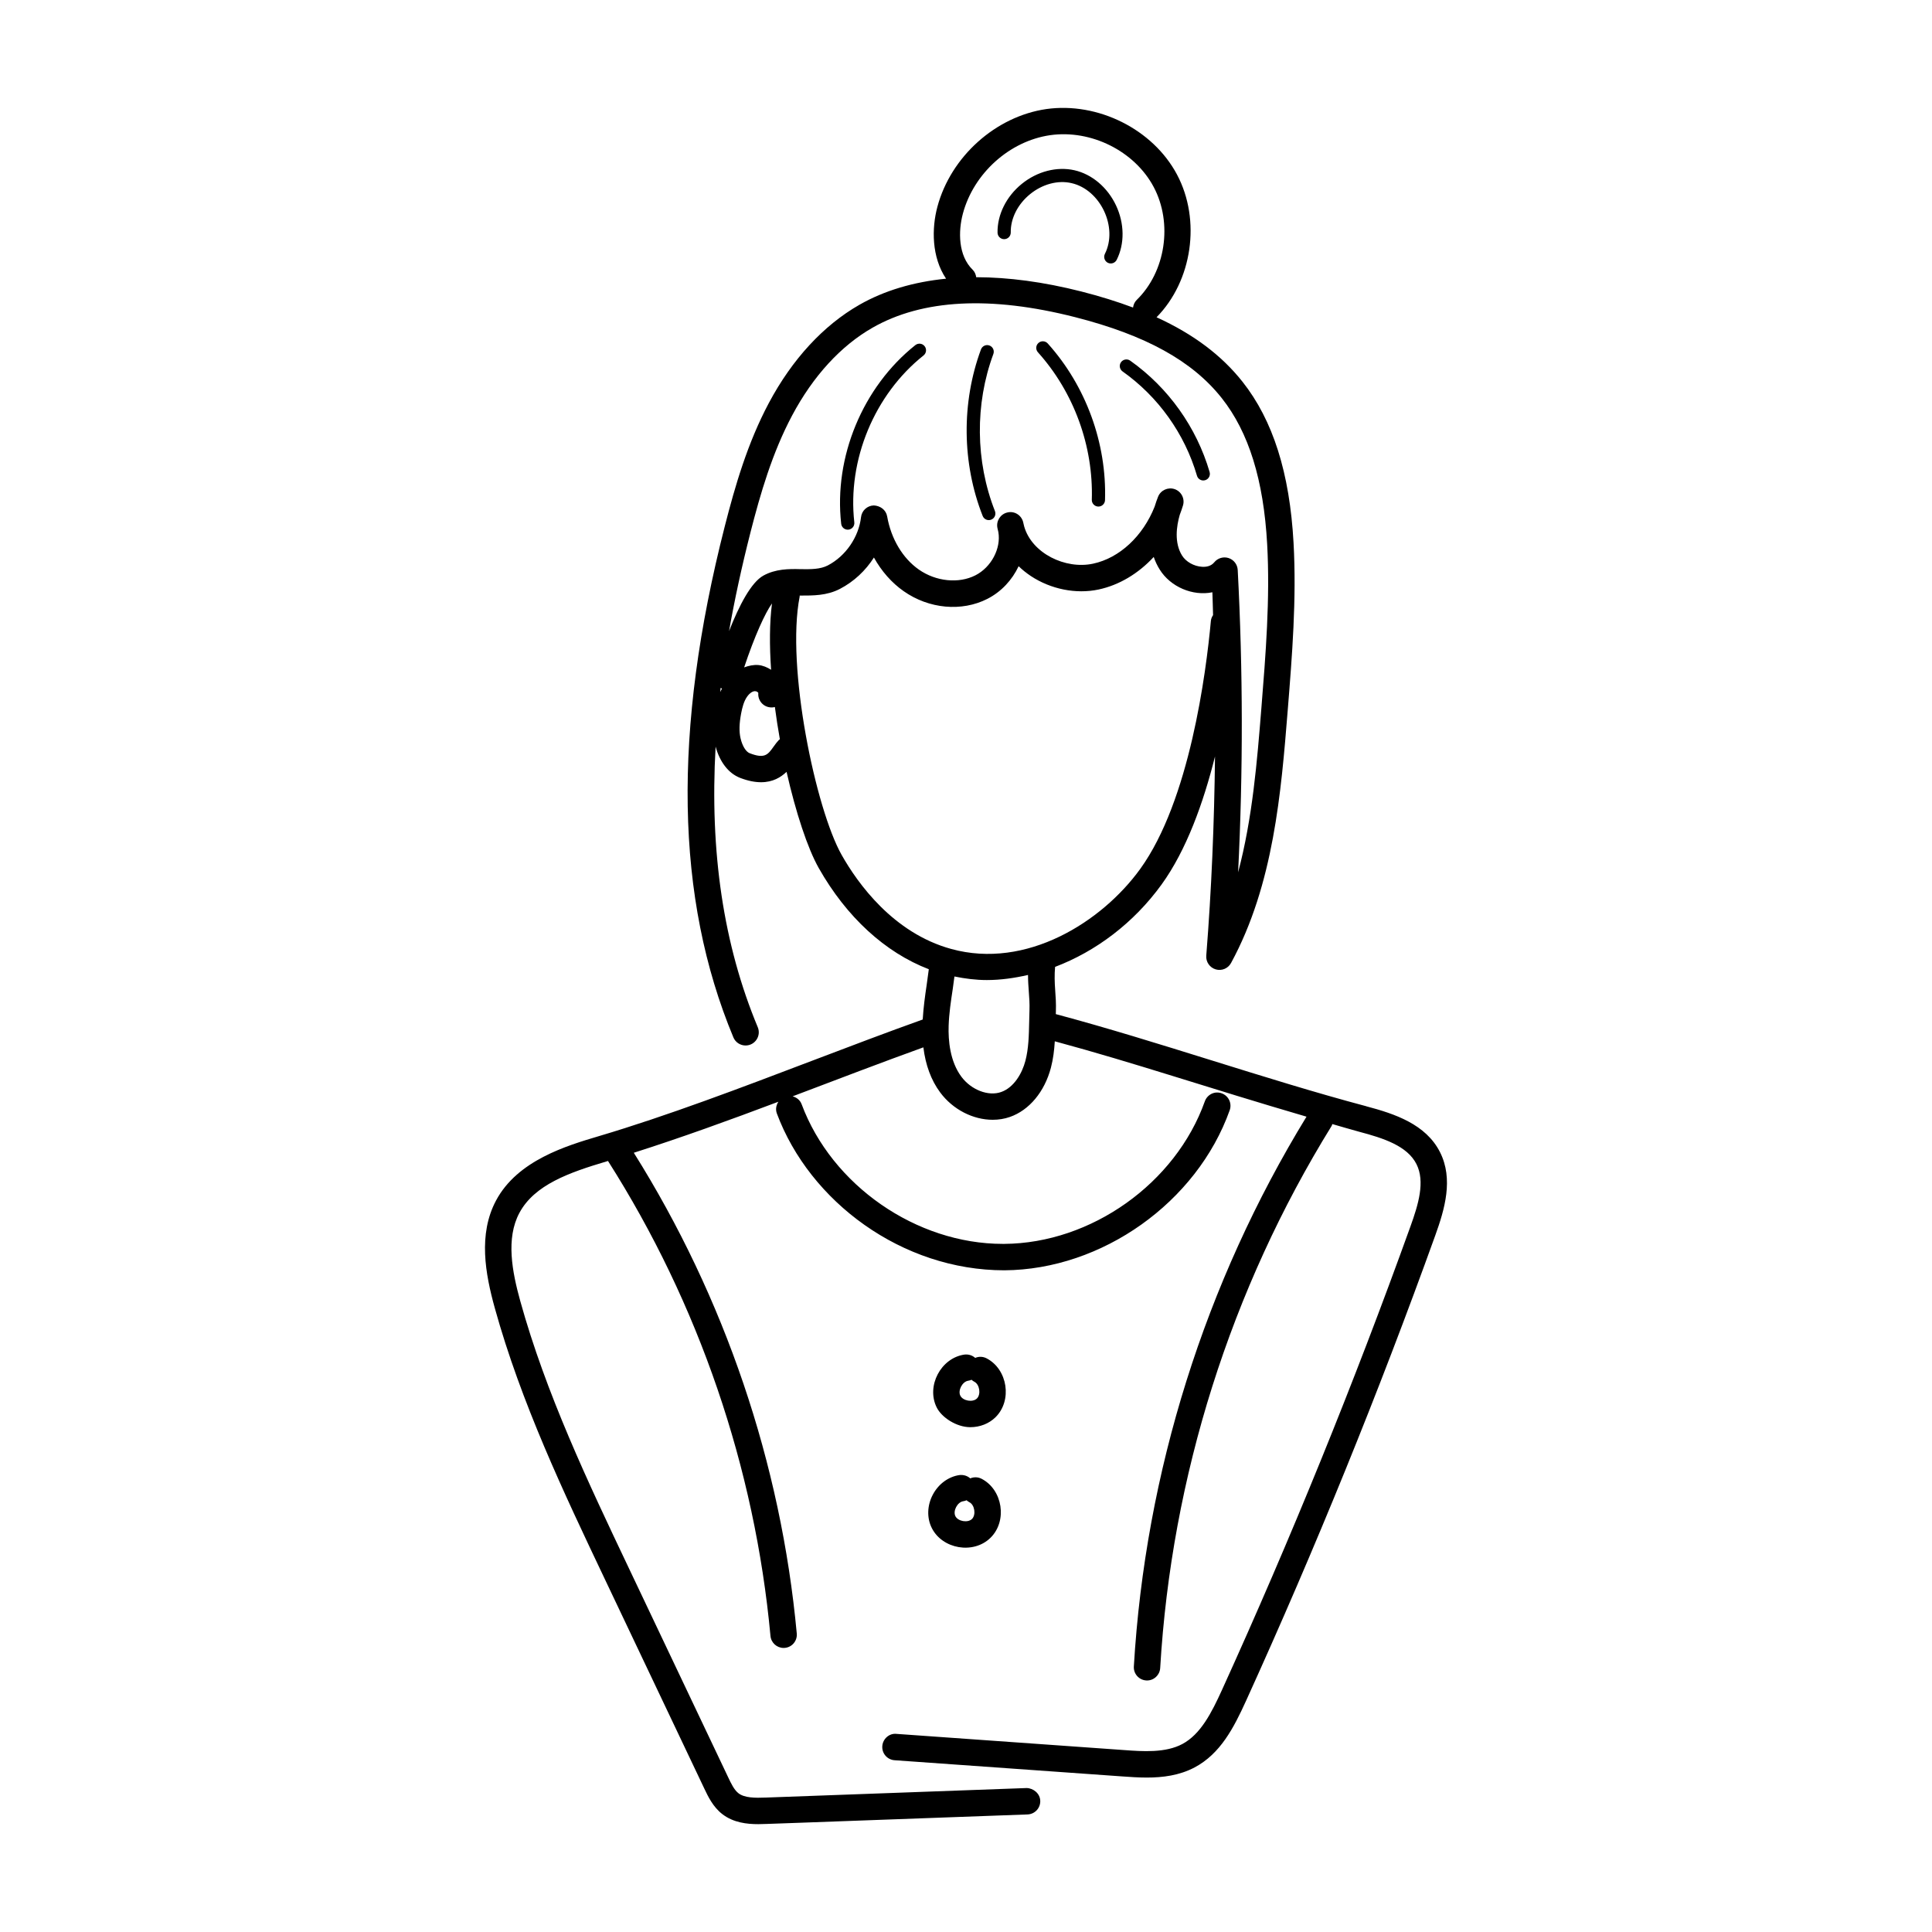 <?xml version="1.0" encoding="UTF-8"?>
<!-- Uploaded to: SVG Repo, www.svgrepo.com, Generator: SVG Repo Mixer Tools -->
<svg fill="#000000" width="800px" height="800px" version="1.1" viewBox="144 144 512 512" xmlns="http://www.w3.org/2000/svg">
 <g>
  <path d="m506.09 437.17c-13.426-3.566-27.555-7.973-41.223-12.23-13.586-4.231-27.629-8.602-41.066-12.188l0.02-0.762c0.074-2.008-0.055-3.856-0.191-5.691-0.148-2.004-0.203-3.965-0.02-6.066 10.754-4.082 20.82-11.598 28.227-21.84 6.582-9.102 11.078-21.652 14.152-33.914-0.191 17.645-0.926 35.281-2.316 52.777-0.129 1.648 0.91 3.164 2.496 3.637 1.586 0.473 3.281-0.227 4.07-1.688 11.309-20.809 13.277-45.305 15.016-66.918 1.168-14.516 2.379-29.52 1.547-44.457-1.023-18.496-5.449-32.453-13.523-42.66-5.551-7.008-12.984-12.609-22.781-17.09 9.469-9.613 11.84-25.734 5.426-37.809-6.391-12.039-20.969-19.289-34.633-17.371-13.438 1.949-25.309 12.602-28.871 25.891-1.535 5.727-1.551 13.328 2.297 19.062-8.59 0.863-16.293 3.113-22.953 6.91-9.547 5.453-17.852 14.461-24.016 26.043-5.625 10.562-8.934 21.941-11.672 32.656-13.852 54.223-13.105 98.523 2.277 135.45 0.559 1.348 1.859 2.152 3.231 2.152 2.504 0 4.188-2.547 3.231-4.844-9.082-21.793-12.758-46.422-11.172-74.367 1.105 4.082 3.43 7.113 6.508 8.297 2.117 0.812 3.949 1.148 5.535 1.148 3.152 0 5.25-1.32 6.762-2.754 2.453 10.805 5.582 20.289 8.523 25.488 7.379 13.035 17.629 22.395 29.172 26.824-0.18 1.371-0.355 2.738-0.559 4.109-0.449 2.988-0.863 6.078-1.055 9.215-9.336 3.336-19.125 7.055-29.074 10.836-19.008 7.231-38.66 14.707-56.742 20.07-8.578 2.551-21.551 6.402-27.246 17.043-4.785 8.953-2.856 19.434-0.34 28.516 6.977 25.133 18.262 48.898 29.18 71.879l26.348 55.48c0.969 2.043 2.293 4.844 4.773 6.758 2.945 2.277 6.562 2.656 9.531 2.656 1.336 0 4.309-0.129 71.352-2.574 1.934-0.074 3.441-1.695 3.367-3.629-0.07-1.926-1.824-3.336-3.621-3.367l-69.086 2.523c-2.902 0.117-5.656 0.102-7.266-1.141-1.152-0.887-1.988-2.656-2.727-4.223l-26.352-55.488c-10.785-22.707-21.941-46.195-28.754-70.746-2.144-7.742-3.856-16.57-0.23-23.336 3.988-7.457 13.188-10.707 23.066-13.641 0.137-0.039 0.281-0.09 0.414-0.133 24.039 37.777 38.934 81.293 43.062 125.88 0.172 1.816 1.695 3.176 3.481 3.176 2.082 0 3.676-1.785 3.488-3.82-4.176-45.082-19.129-89.066-43.188-127.41 12.48-3.973 25.418-8.656 38.32-13.523-0.59 0.898-0.812 2.023-0.41 3.109 8.703 23.359 33.145 41.566 60.301 41.566 25.902-0.176 51.016-18.027 59.711-42.43 0.645-1.824-0.305-3.82-2.121-4.469-1.828-0.691-3.824 0.301-4.473 2.117-7.742 21.73-30.102 37.625-53.164 37.781h-0.367c-22.934 0-45.32-15.512-53.324-37.016-0.41-1.098-1.332-1.805-2.383-2.09 12.184-4.617 23.73-9.035 34.648-12.977 0.578 4.672 2.039 8.699 4.453 11.945 3.394 4.578 8.77 7.258 13.926 7.25 1.555 0 3.094-0.238 4.551-0.75 5.125-1.789 9.188-6.668 10.871-13.059 0.617-2.34 0.879-4.672 1.027-6.988 21.473 5.801 40.039 12.18 66.707 19.973-26.887 43.938-42.727 94.273-45.758 145.71-0.117 1.926 1.355 3.582 3.285 3.695 0.07 0.008 0.141 0.008 0.207 0.008 1.84 0 3.379-1.434 3.488-3.293 2.992-50.75 18.707-100.44 45.441-143.68 0.094-0.152 0.109-0.32 0.176-0.48 2.398 0.676 4.848 1.43 7.211 2.059 6.289 1.668 12.637 3.695 15.086 8.547 2.348 4.648 0.5 10.715-1.598 16.535-14.898 41.402-31.699 82.719-49.934 122.81-2.769 6.082-5.66 11.762-10.527 14.352-4.481 2.387-10.52 1.953-15.391 1.594l-60.371-4.293c-1.887-0.203-3.602 1.32-3.734 3.246-0.137 1.926 1.312 3.602 3.242 3.738l60.367 4.293c2.023 0.145 4.215 0.301 6.484 0.301 4.188 0 8.629-0.539 12.691-2.699 6.801-3.621 10.32-10.406 13.609-17.629 18.312-40.262 35.184-81.762 50.148-123.34 2.496-6.93 4.863-14.93 1.262-22.059-3.754-7.441-12.055-10.184-19.535-12.164zm-104.34-221.7c-3.828-3.746-3.84-10.133-2.574-14.863 2.859-10.68 12.363-19.223 23.113-20.781 10.863-1.551 22.395 4.211 27.449 13.723 5.102 9.609 3.168 22.48-4.508 29.949-0.57 0.559-0.852 1.27-0.961 2.004-4.18-1.566-8.723-2.981-13.676-4.246-10.086-2.562-19.363-3.777-27.887-3.793-0.105-0.73-0.387-1.441-0.957-1.992zm-58.895 69.727c2.633-10.297 5.793-21.191 11.07-31.098 5.543-10.422 12.91-18.465 21.305-23.254 13.238-7.559 31.281-8.492 53.637-2.809 18.734 4.777 31.102 11.602 38.918 21.477 7.148 9.035 11.082 21.688 12.027 38.695 0.801 14.465-0.391 29.234-1.539 43.516-1.121 13.934-2.34 29.109-6.16 43.453 1.332-26.676 1.301-53.547-0.105-80.141-0.078-1.441-1.035-2.691-2.41-3.144-1.355-0.441-2.871-0.016-3.797 1.113-0.895 1.102-2.266 1.277-3.301 1.195-2.106-0.137-4.207-1.324-5.231-2.957-2.133-3.418-1.48-7.832-0.625-10.797 0.312-0.82 0.602-1.652 0.859-2.5 0.539-1.797-0.43-3.695-2.203-4.32-1.754-0.602-3.711 0.281-4.402 2.016-0.301 0.758-0.613 1.641-0.906 2.609-3.09 7.809-9.301 13.641-16.328 15.129-7.305 1.574-16.23-2.727-18.258-9.902-0.078-0.402-0.172-0.805-0.285-1.203-0.508-1.816-2.348-2.918-4.172-2.461-1.824 0.43-2.984 2.223-2.633 4.059 0.074 0.391 0.164 0.777 0.262 1.16 0.723 4.312-1.867 9.285-6.098 11.438-4.434 2.25-10.449 1.641-14.98-1.531-4.297-3.012-7.359-8.152-8.398-14.098-0.301-1.715-1.82-2.82-3.551-2.898-1.738 0.055-3.176 1.375-3.371 3.102-0.613 5.301-4.066 10.324-8.801 12.793-1.992 1.039-4.527 1.031-7.211 0.992-3.152-0.094-6.676-0.062-9.867 1.707-3.234 1.789-6.41 7.863-9.098 14.711 1.48-8.402 3.363-17.086 5.652-26.051zm5.492 36.297c-1.039-0.656-2.176-1.145-3.402-1.254-1.242-0.094-2.512 0.172-3.738 0.625 2.777-8.336 5.562-14.414 7.375-16.949-0.656 5.156-0.68 11.191-0.234 17.578zm-13.375 4.812c0.113 0.07 0.246 0.109 0.371 0.164-0.152 0.312-0.348 0.613-0.477 0.926 0.043-0.367 0.059-0.723 0.105-1.09zm15.453 13.781c-0.457 0.473-0.918 1.086-1.406 1.77-1.512 2.125-2.344 3.309-6.352 1.75-0.996-0.383-1.938-1.926-2.41-3.938-0.41-1.777-0.363-3.875 0.152-6.602 0.273-1.434 0.703-3.246 1.621-4.496 0.633-0.875 1.527-1.559 2.293-1.367 0.246 0.02 0.555 0.266 0.641 0.43-0.188 1.879 1.16 3.582 3.047 3.812 0.465 0.07 0.918 0.027 1.34-0.082 0.379 2.856 0.816 5.719 1.324 8.547-0.074 0.074-0.176 0.102-0.25 0.176zm16.629 30.492c-6.856-12.117-14.789-49.781-11.133-68.484 0.016-0.086-0.012-0.168 0-0.258 0.066 0 0.117-0.004 0.188-0.004 3.281-0.008 6.965 0.062 10.508-1.785 3.688-1.922 6.777-4.832 8.984-8.301 1.996 3.609 4.684 6.684 7.891 8.926 6.68 4.695 15.383 5.492 22.164 2.035 3.695-1.871 6.582-5.023 8.293-8.656 0.973 0.949 2.059 1.816 3.234 2.602 5.285 3.5 11.98 4.84 17.941 3.574 5.488-1.168 10.574-4.25 14.629-8.629 0.387 1.133 0.906 2.262 1.59 3.348 2.871 4.598 8.742 7.078 13.953 6.012 0.094 2.012 0.105 4.035 0.18 6.051-0.297 0.445-0.523 0.945-0.578 1.527-1.266 13.734-5.629 47.637-18.734 65.75-10.156 14.043-30.168 26.684-50.078 21.195-15.387-4.219-24.793-17.414-29.031-24.902zm49.691 44.168c-0.078 3.684-0.152 7.16-1.008 10.406-0.84 3.191-2.969 7.031-6.418 8.242-3.394 1.203-7.945-0.555-10.551-4.066-3.016-4.066-3.496-9.586-3.367-13.504 0.109-3.231 0.586-6.445 1.102-9.832 0.16-1.07 0.285-2.144 0.434-3.215 2.82 0.574 5.684 0.945 8.594 0.945 3.617 0 7.273-0.516 10.906-1.348 0.004 1.555 0.105 3.008 0.211 4.43 0.117 1.594 0.242 3.184 0.176 4.922z"/>
  <path d="m401.14 522.22c2.547 0 4.957-0.938 6.68-2.637 4.492-4.426 3.242-12.723-2.398-15.629-0.965-0.492-2.055-0.5-2.984-0.094-0.742-0.676-1.742-1.004-2.856-0.883-6.258 0.902-10.164 8.348-7.352 14 1.316 2.66 5.238 5.242 8.91 5.242zm-0.562-12.312c0.312-0.047 0.609-0.129 0.887-0.254 0.223 0.203 0.477 0.383 0.762 0.531 1.379 0.707 1.781 3.316 0.676 4.422-1.113 1.105-3.727 0.641-4.41-0.746-0.691-1.383 0.543-3.731 2.086-3.953z"/>
  <path d="m390.92 548.91c2.785 5.613 11.055 7.082 15.59 2.602 4.492-4.426 3.242-12.723-2.398-15.629-0.965-0.492-2.051-0.5-2.984-0.094-0.746-0.676-1.75-0.992-2.856-0.883-2.938 0.422-5.586 2.371-7.078 5.219-1.496 2.84-1.598 6.129-0.273 8.785zm8.348-7.07c0.312-0.047 0.609-0.129 0.887-0.254 0.223 0.203 0.477 0.383 0.762 0.531 1.379 0.707 1.781 3.316 0.676 4.422-1.113 1.098-3.723 0.645-4.41-0.746-0.691-1.383 0.543-3.734 2.086-3.953z"/>
  <path d="m368.66 284.37c0.07 0 0.133-0.008 0.203-0.012 0.957-0.109 1.648-0.969 1.539-1.934-1.867-16.516 5.332-33.879 18.348-44.227 0.754-0.602 0.883-1.703 0.281-2.453-0.602-0.766-1.695-0.883-2.461-0.281-13.934 11.078-21.645 29.664-19.645 47.355 0.102 0.887 0.855 1.551 1.734 1.551z"/>
  <path d="m406.68 281.71c0.902-0.348 1.344-1.367 0.988-2.269-5.18-13.176-5.332-28.352-0.418-41.629 0.336-0.91-0.125-1.914-1.031-2.25-0.914-0.336-1.914 0.129-2.25 1.031-5.211 14.078-5.051 30.164 0.445 44.129 0.348 0.895 1.355 1.348 2.266 0.988z"/>
  <path d="m433.34 276.44c-0.031 0.965 0.727 1.77 1.695 1.805h0.055c0.941 0 1.719-0.746 1.75-1.695 0.477-15.137-5.059-30.273-15.176-41.527-0.652-0.719-1.758-0.777-2.469-0.129-0.723 0.641-0.777 1.75-0.133 2.469 9.52 10.59 14.723 24.836 14.277 39.078z"/>
  <path d="m461.21 270.07c0.223 0.766 0.918 1.258 1.676 1.258 1.184 0 2.004-1.133 1.676-2.242-3.477-11.875-10.949-22.359-21.047-29.512-0.777-0.555-1.875-0.367-2.441 0.418-0.559 0.785-0.371 1.879 0.418 2.441 9.461 6.699 16.465 16.512 19.719 27.637z"/>
  <path d="m410.11 207.38h0.031c0.965-0.012 1.734-0.812 1.719-1.777-0.066-3.703 1.852-7.496 5.117-10.148 3.273-2.664 7.379-3.766 10.98-2.926 7.68 1.746 12.387 11.723 8.848 18.758-0.43 0.859-0.082 1.914 0.777 2.352 0.91 0.441 1.93 0.051 2.352-0.777 2.141-4.266 2.07-9.656-0.18-14.434-2.25-4.769-6.367-8.254-11.016-9.312-4.66-1.051-9.871 0.293-13.965 3.621-4.098 3.328-6.496 8.16-6.414 12.922 0.016 0.957 0.797 1.723 1.75 1.723z"/>
 </g>
</svg>